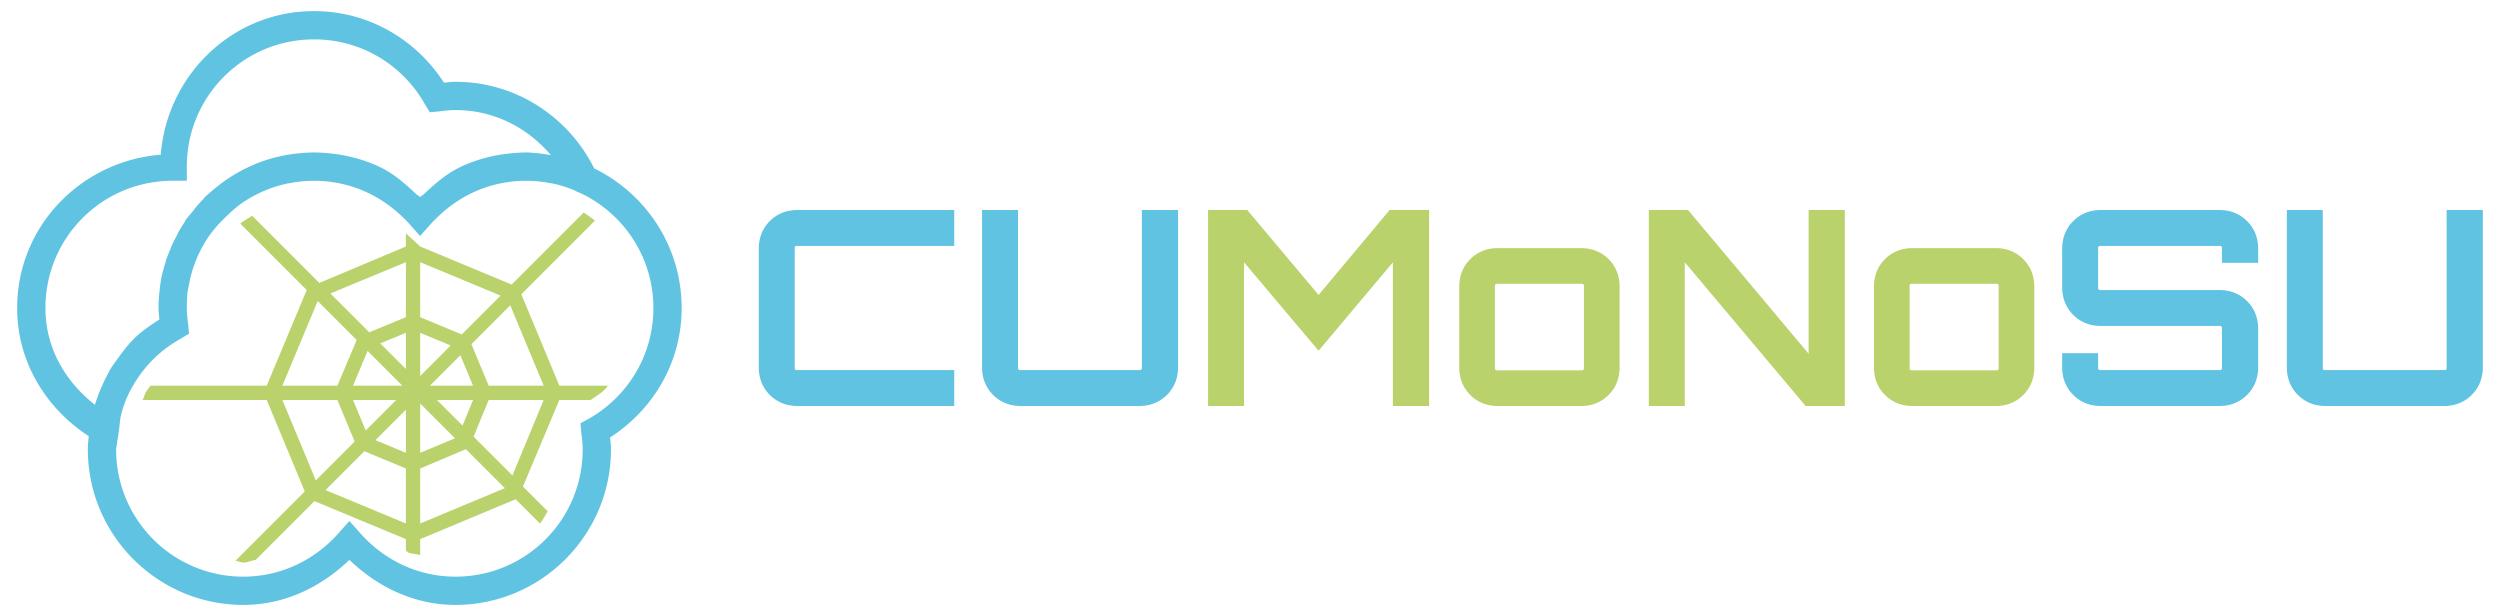 <svg xmlns="http://www.w3.org/2000/svg" width="450.477" height="111" viewBox="0 0 450.477 111"><path fill="#B9D26B" d="M344.44 44.709c-1.912.048-3.506.71-4.782 1.985-1.275 1.275-1.938 2.871-1.986 4.783V66.39c.049 1.912.711 3.503 1.986 4.78 1.276 1.276 2.87 1.938 4.782 1.986h15.354c1.915-.048 3.508-.71 4.783-1.986 1.273-1.277 1.938-2.868 1.986-4.78V51.478c-.049-1.912-.713-3.507-1.986-4.783-1.275-1.275-2.868-1.938-4.783-1.985H344.44zm15.354 6.427a.338.338 0 0 1 .344.342v14.913a.332.332 0 0 1-.099.241.333.333 0 0 1-.245.101H344.44a.322.322 0 0 1-.242-.101.317.317 0 0 1-.1-.241V51.478c0-.101.033-.182.1-.244a.333.333 0 0 1 .242-.098h15.354z"/><path fill="#B9D26B" d="M325.898 63.739L304.168 37.842 297.103 37.842 297.103 73.157 303.578 73.157 303.578 47.259 325.358 73.157 332.421 73.157 332.421 37.842 325.898 37.842z"/><path fill="#B9D26B" d="M269.712 44.709c-1.913.048-3.507.71-4.782 1.985s-1.937 2.871-1.985 4.783V66.39c.049 1.912.71 3.503 1.985 4.78 1.275 1.276 2.869 1.938 4.782 1.986h15.353c1.913-.048 3.509-.71 4.786-1.986 1.273-1.277 1.934-2.868 1.986-4.78V51.478c-.053-1.912-.713-3.507-1.986-4.783-1.277-1.275-2.873-1.938-4.786-1.985h-15.353zm15.352 6.427c.101 0 .183.033.246.098a.342.342 0 0 1 .1.244v14.913a.333.333 0 0 1-.1.241.335.335 0 0 1-.246.101h-15.353a.323.323 0 0 1-.245-.101.322.322 0 0 1-.096-.241V51.478a.32.32 0 0 1 .096-.244.335.335 0 0 1 .245-.098h15.353z"/><path fill="#B9D26B" d="M237.596 53.146L224.743 37.842 217.682 37.842 217.682 73.157 224.155 73.157 224.155 47.259 237.596 63.199 250.988 47.259 250.988 73.157 257.511 73.157 257.511 37.842 250.397 37.842z"/><path fill="#5FC3E1" d="M440.862 66.34a.355.355 0 0 1-.093.245.286.286 0 0 1-.201.102H418.89a.337.337 0 0 1-.347-.347V37.842h-6.476V66.34c.05 1.937.712 3.544 1.994 4.826 1.279 1.279 2.886 1.944 4.828 1.991h21.678c1.916-.047 3.518-.712 4.807-1.991 1.29-1.282 1.96-2.89 2.011-4.826V37.842h-6.523V66.34zm-33.959-21.681c-.05-1.936-.721-3.545-2.009-4.825-1.291-1.28-2.894-1.945-4.808-1.992h-21.683c-1.936.047-3.545.712-4.824 1.992-1.28 1.28-1.943 2.89-1.996 4.825v7.26c.053 1.936.716 3.543 1.996 4.826 1.279 1.279 2.889 1.943 4.824 1.991h21.683a.287.287 0 0 1 .204.101.379.379 0 0 1 .091.243v7.26a.378.378 0 0 1-.091.245.3.3 0 0 1-.204.102h-21.683a.33.33 0 0 1-.243-.102.328.328 0 0 1-.1-.245v-2.696h-6.478v2.696c.053 1.937.716 3.544 1.996 4.826 1.279 1.279 2.889 1.944 4.824 1.991h21.683c1.914-.047 3.517-.712 4.808-1.991 1.288-1.282 1.959-2.89 2.009-4.826v-7.26c-.05-1.936-.721-3.543-2.009-4.826-1.291-1.28-2.894-1.944-4.808-1.991h-21.683a.332.332 0 0 1-.243-.099.328.328 0 0 1-.1-.245v-7.26a.326.326 0 0 1 .1-.245.327.327 0 0 1 .243-.098h21.683c.078 0 .142.034.204.098a.382.382 0 0 1 .091.245v2.698h6.521v-2.698zM205.754 66.34a.363.363 0 0 1-.092.245.298.298 0 0 1-.203.102h-21.68a.339.339 0 0 1-.246-.102.348.348 0 0 1-.1-.245V37.842h-6.473V66.34c.047 1.937.711 3.544 1.992 4.826 1.279 1.279 2.889 1.944 4.826 1.991h21.68c1.916-.047 3.518-.712 4.809-1.991 1.288-1.282 1.959-2.89 2.01-4.826V37.842h-6.523V66.34zm-33.811-22.024v-6.474h-28.399c-1.938.047-3.547.712-4.827 1.992-1.279 1.28-1.946 2.89-1.993 4.826v21.68c.047 1.937.714 3.544 1.993 4.826 1.28 1.279 2.889 1.944 4.827 1.994h28.399v-6.474h-28.399a.345.345 0 0 1-.346-.347V44.66a.335.335 0 0 1 .346-.344h28.399z"/><path fill="#B9D26B" d="M105.161 38.298L92.187 51.274 75.713 44.42l-2.576-2.38v2.38l-15.598 6.562-12.102-12.1c-.719.482-1.486.842-2.139 1.408l11.956 11.954v.05l-7.192 17.202H27.119c-.245.358-.559.695-.778 1.069-.277.467-.394 1.019-.633 1.506h22.354l6.852 16.476-12.488 12.485c.501.04.897.344 1.409.344.802 0 1.459-.395 2.234-.486l10.596-10.594 16.472 6.849v2.044c.151.078.235.266.39.34.652.31 1.496.249 2.187.486v-2.87l17.203-7.189 4.374 4.372c.576-.659.917-1.454 1.408-2.188l-4.47-4.47 6.56-15.599h5.637c.897-.63 1.842-1.183 2.625-1.943.189-.184.302-.439.486-.632h-8.748l-6.852-16.474 13.265-13.267c-.662-.518-1.317-1.018-2.041-1.457zM73.137 47.24v9.914l-6.608 2.719-6.997-6.996 13.605-5.637zm2.576 0l14.482 6.027-6.998 6.995-7.484-3.107V47.24zm-18.466 6.998l6.997 6.997v.099l-3.45 8.162H50.88l6.367-15.258zm34.696.778l6.026 14.48h-9.913l-3.111-7.481 6.998-6.999zm-18.806 4.956v6.513l-4.615-4.616 4.615-1.897zm2.576 0l5.491 2.283-5.491 5.493v-7.776zm-9.477 3.255l6.269 6.27h-8.892l2.623-6.27zm16.717.779l2.285 5.49h-7.775l5.49-5.49zM50.88 72.071h9.914l3.111 7.486-6.998 6.996-6.027-14.482zm12.733 0h7.775l-5.492 5.492-2.283-5.492zm15.113 0h6.513l-1.896 4.616-4.617-4.616zm9.331 0h9.913l-5.637 13.607-6.997-6.997 2.721-6.61zm-12.344.633l6.27 6.27-6.27 2.622v-8.892zm-2.576 1.119v7.772l-5.491-2.284 5.491-5.488zm10.741 7.142h.096l6.999 6.995-15.26 6.367v-9.912l8.165-3.45zm-18.225.339l7.483 3.111v9.912l-14.481-6.022 6.998-7.001z"/><path fill="#5FC3E1" d="M56.591 2C41.903 2 30.118 13.475 28.967 27.874 14.566 29.026 3.091 40.811 3.091 55.5c0 9.822 5.294 18.145 12.897 23.087-.071.805-.16 1.567-.16 2.389C15.828 96.423 28.405 109 43.854 109c7.516 0 14.08-3.293 19.106-8.119C67.986 105.707 74.551 109 82.066 109c15.448 0 28.024-12.577 28.024-28.024 0-.76-.094-1.438-.159-2.146 7.724-4.994 12.896-13.475 12.896-23.329 0-11.058-6.432-20.604-15.762-25.157-4.582-9.208-14.024-15.605-25-15.605-.729 0-1.383.098-2.069.159C75.007 7.169 66.449 2 56.591 2zm0 5.094c8.618 0 16.059 4.714 19.983 11.704l.877 1.433 1.672-.159c1.009-.128 1.996-.239 2.943-.239 6.986 0 13.024 3.199 17.196 8.12-1.042-.168-2.104-.349-3.185-.397-.42-.074-.828-.081-1.272-.081-.938 0-1.875.071-2.786.159-3.152.305-6.139 1.098-8.917 2.39-2.553 1.186-4.674 3.029-6.688 4.936-.225.204-.497.348-.718.557-.219-.209-.49-.353-.715-.557-2.016-1.907-4.135-3.75-6.688-4.936-2.778-1.292-5.764-2.085-8.916-2.39a26.344 26.344 0 0 0-2.787-.159c-.965 0-1.925.064-2.864.159a28.334 28.334 0 0 0-5.494 1.115 27.965 27.965 0 0 0-5.017 2.15c-1.596.862-3.078 1.895-4.457 3.025-.69.564-1.363 1.123-1.991 1.75-.015.016.016.066 0 .08a26.644 26.644 0 0 0-1.751 1.911c-.013.015.013.064 0 .08-.553.677-1.184 1.341-1.672 2.07-.014.019.013.062 0 .081a27.401 27.401 0 0 0-1.353 2.228c-.012.022.011.06 0 .081-.418.778-.847 1.566-1.194 2.388-.011.023.009.059 0 .079-.346.821-.688 1.613-.957 2.468-.007.025.008.057 0 .08-.267.857-.532 1.74-.715 2.626-.196.935-.302 1.822-.399 2.788-.098.94-.161 1.902-.161 2.867 0 .728.101 1.386.161 2.069-1.577 1.017-3.121 2.042-4.456 3.345-1.147 1.116-2.104 2.364-3.027 3.661-.482.68-1.005 1.354-1.433 2.068-.154.262-.253.532-.397.797a25.98 25.98 0 0 0-1.196 2.469 28.084 28.084 0 0 0-1.113 3.025C11.792 68.786 8.187 62.726 8.187 55.5c0-12.693 10.235-22.929 22.929-22.929h2.548v-2.549c0-12.691 10.235-22.928 22.927-22.928zm0 25.478c1.721 0 3.412.199 5.016.558 4.014.893 7.592 2.869 10.51 5.572.583.541 1.146 1.074 1.672 1.672l1.909 2.15 1.913-2.15c.515-.585 1.104-1.138 1.672-1.672 2.915-2.703 6.493-4.679 10.508-5.572a23.044 23.044 0 0 1 5.016-.558c1.586 0 3.123.173 4.616.477.027.004.056-.004.082 0 1.349.279 2.651.689 3.899 1.195.11.044.209.114.319.158.133.076.188.109.479.239l.397.158c.378.181.747.358 1.114.558 7.147 3.875 12.022 11.416 12.022 20.143 0 8.618-4.714 16.056-11.703 19.985l-1.434.793.158 1.753c.131 1.01.239 1.997.239 2.944 0 12.694-10.235 22.932-22.93 22.932-6.877 0-12.984-3.095-17.195-7.883l-1.911-2.15-1.91 2.15c-4.21 4.788-10.317 7.883-17.196 7.883-12.691 0-22.928-10.237-22.928-22.932v-.078l.477-3.104c.185-1.297.221-2.314.398-2.947.007-.026-.008-.057 0-.081.277-.987.557-1.936.956-2.866a23.11 23.11 0 0 1 5.016-7.324c.025-.027.053-.052.079-.08 1.398-1.348 3.059-2.536 4.776-3.503l1.434-.875-.16-1.671c-.128-1.013-.237-2-.237-2.946 0-.769.009-1.554.078-2.309.003-.024-.004-.056 0-.081.071-.753.257-1.497.399-2.229.005-.025-.006-.054 0-.079a22.73 22.73 0 0 1 3.421-8.121c.412-.61.888-1.186 1.354-1.751.479-.558.986-1.067 1.514-1.594 1.025-1.019 2.139-2.053 3.344-2.864a22.71 22.71 0 0 1 8.12-3.425c.025-.004.055.006.077 0a23.278 23.278 0 0 1 4.62-.475z"/></svg>